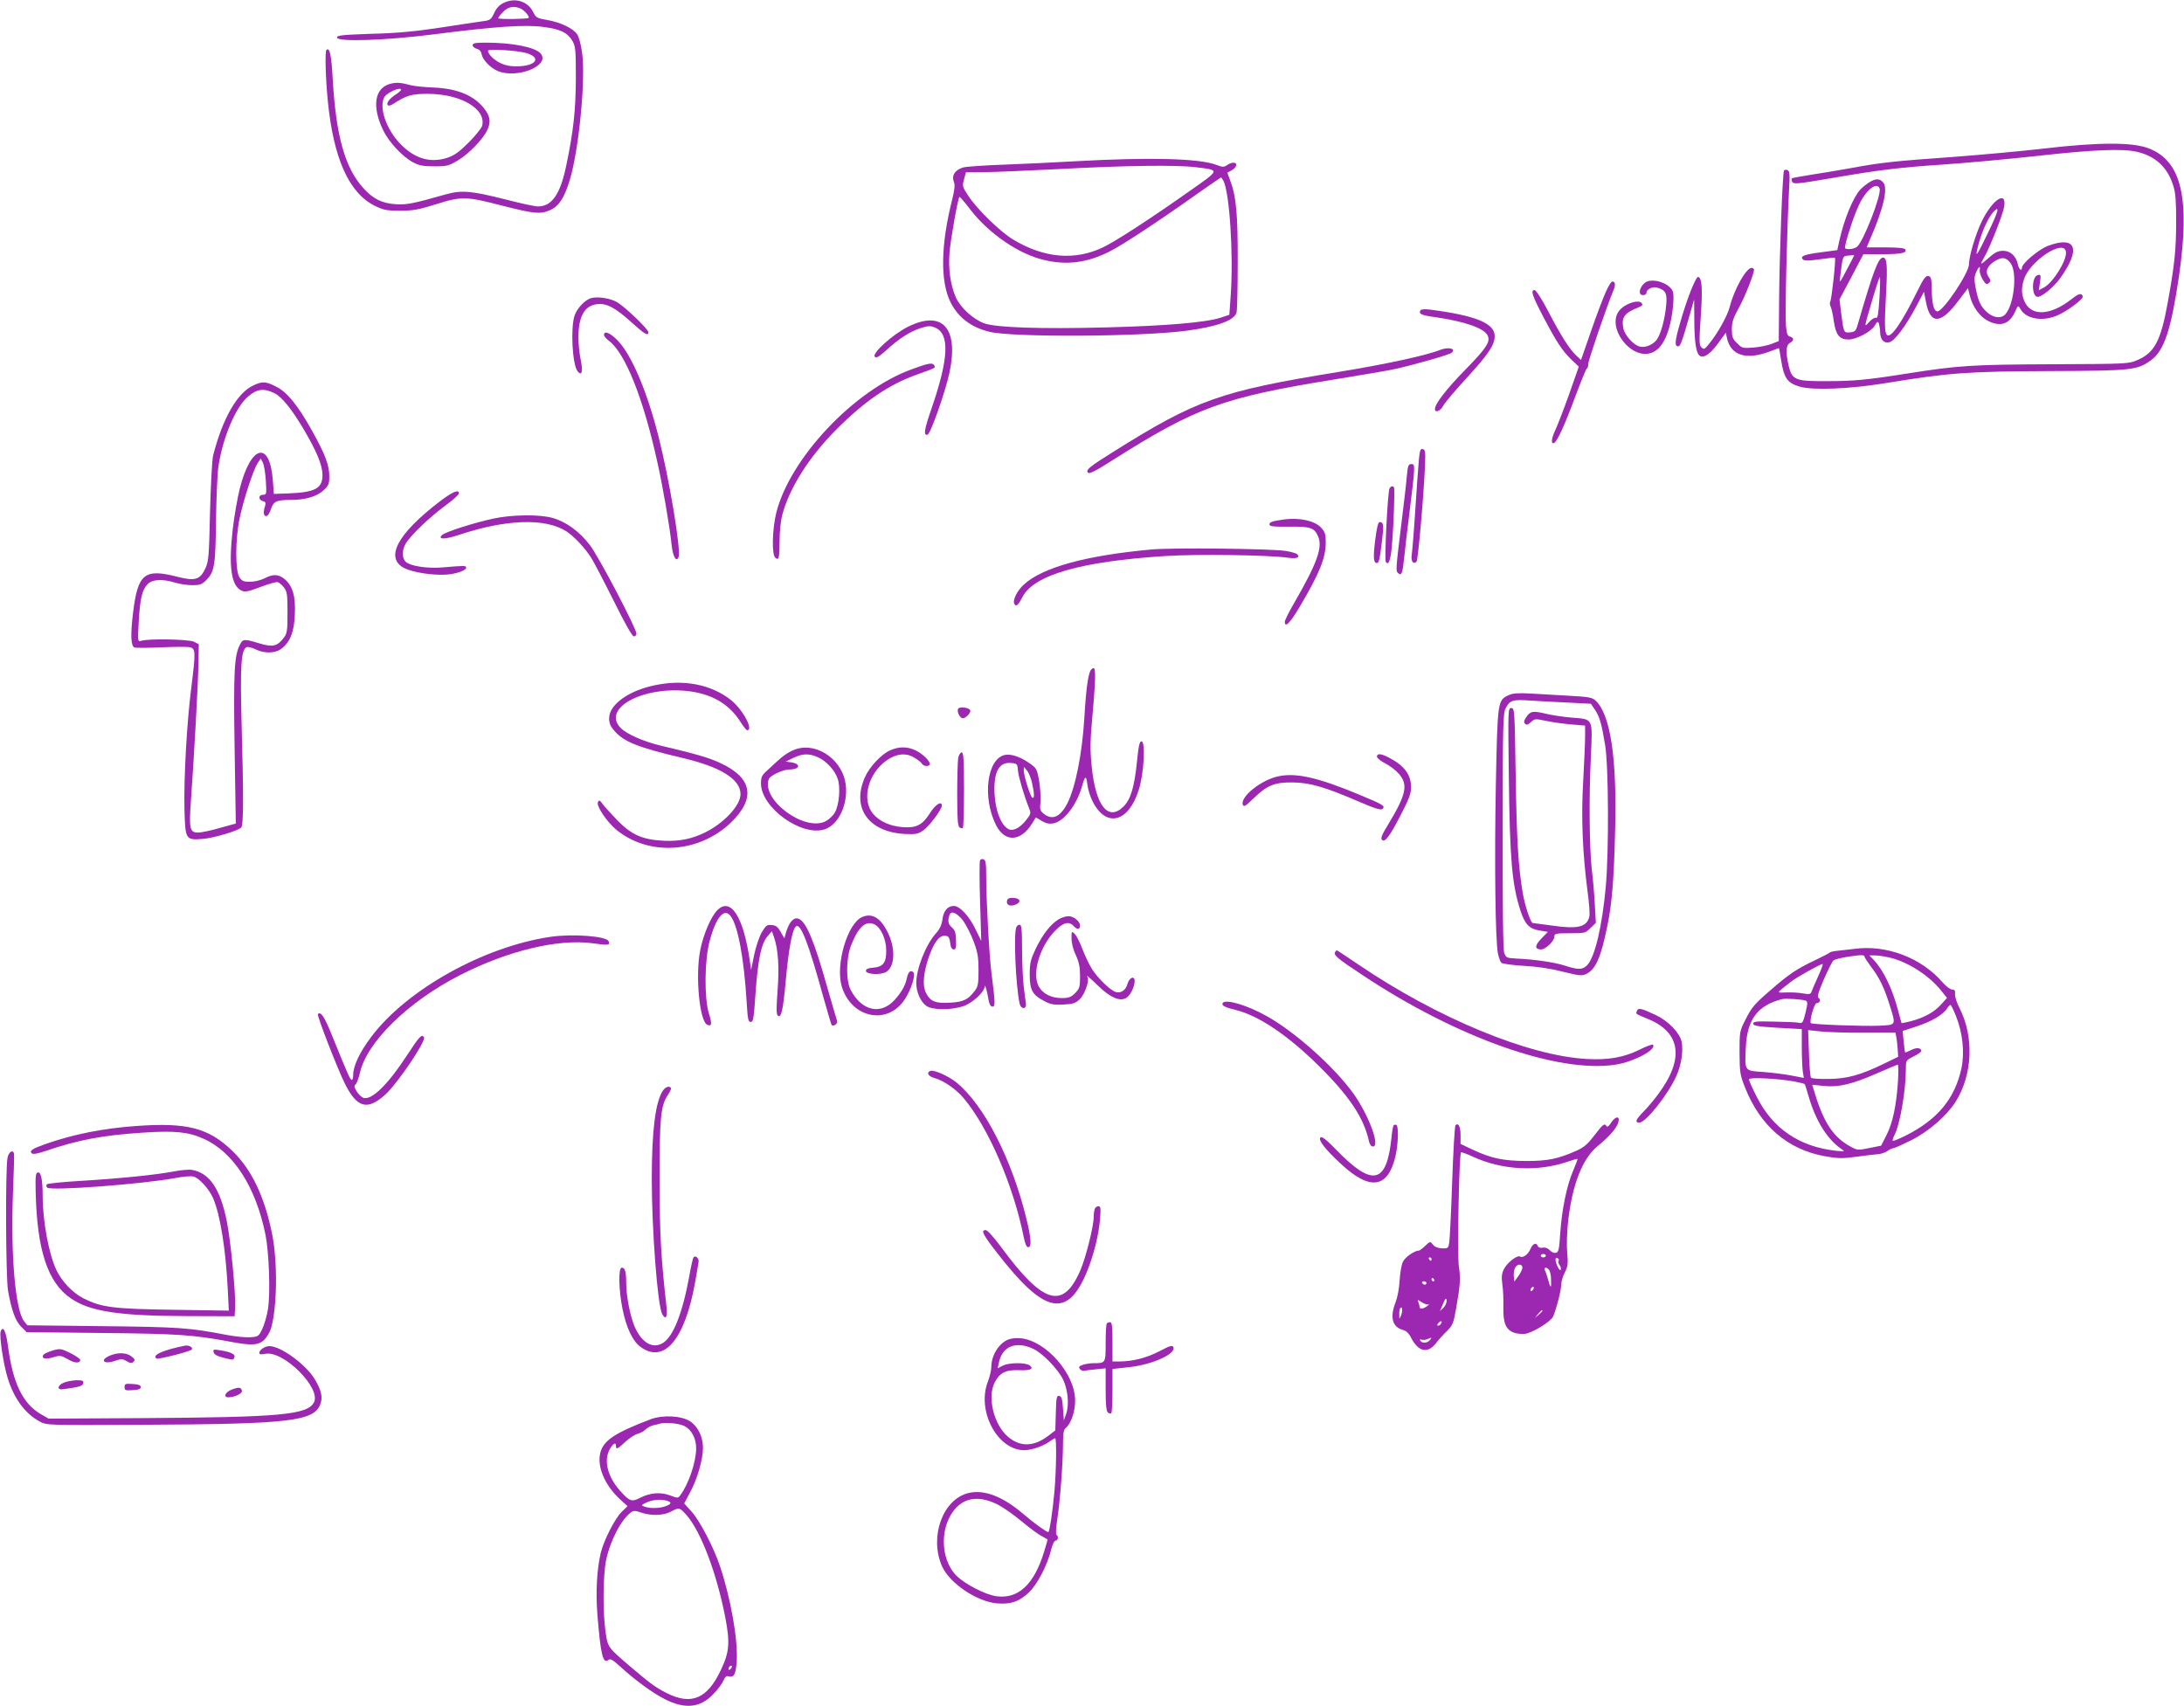 <?xml version="1.0" standalone="no"?>
<!DOCTYPE svg PUBLIC "-//W3C//DTD SVG 20010904//EN"
 "http://www.w3.org/TR/2001/REC-SVG-20010904/DTD/svg10.dtd">
<svg version="1.0" xmlns="http://www.w3.org/2000/svg"
 width="1280pt" height="1000pt" viewBox="0 0 1280 1000"
 preserveAspectRatio="xMidYMid meet">
<g transform="translate(0,1000) scale(0.1,-0.1)"
fill="#9c27b0" stroke="none">
<path d="M2950 9982 c-23 -11 -42 -31 -54 -59 -19 -39 -23 -42 -70 -48 -28 -4
-139 -20 -246 -37 -145 -22 -248 -32 -400 -36 -173 -6 -205 -9 -205 -22 0 -27
288 -17 570 19 351 45 534 58 640 43 100 -13 141 -33 170 -82 18 -32 20 -51
20 -220 -1 -188 -14 -308 -56 -509 -35 -169 -84 -241 -166 -241 -18 0 -102 18
-186 40 -206 52 -262 57 -357 30 -187 -53 -225 -61 -290 -57 -81 5 -134 31
-191 95 -108 119 -160 307 -179 640 -8 142 -18 187 -37 169 -9 -10 -5 -164 8
-296 33 -339 124 -543 277 -618 50 -24 68 -28 147 -28 76 0 109 6 214 39 146
46 174 45 383 -9 188 -48 225 -52 281 -27 53 24 84 71 116 176 53 172 94 589
73 743 -7 53 -19 98 -30 113 -25 35 -99 70 -176 83 -58 10 -65 14 -80 44 -31
66 -108 90 -176 55z m103 -33 c21 -10 53 -47 45 -54 -8 -7 -178 -9 -178 -2 0
5 13 22 29 38 31 31 64 36 104 18z"/>
<path d="M2770 9735 c0 -8 11 -17 24 -21 16 -4 26 -15 29 -33 7 -33 51 -79 94
-97 113 -48 310 32 252 102 -31 37 -165 64 -321 64 -62 0 -78 -3 -78 -15z
m311 -45 c88 -24 69 -71 -31 -78 -42 -3 -74 1 -105 13 -42 16 -85 55 -85 78 0
12 164 2 221 -13z"/>
<path d="M2292 9510 c-97 -22 -115 -133 -45 -276 33 -68 113 -153 173 -185 36
-19 60 -24 125 -24 75 0 85 3 139 35 63 38 146 123 171 176 21 44 19 75 -7
114 -59 86 -160 131 -308 137 -52 2 -111 8 -130 13 -60 16 -84 18 -118 10z
m58 -37 c-1 -5 -15 -17 -32 -28 -36 -23 -56 -51 -45 -62 4 -4 18 -1 30 7 78
51 109 60 203 60 194 0 344 -88 320 -187 -4 -14 -40 -59 -79 -98 -56 -56 -84
-76 -126 -90 -99 -32 -192 -5 -276 83 -81 84 -125 212 -93 272 15 28 99 64 98
43z"/>
<path d="M11985 9130 c-137 -16 -380 -38 -540 -50 -340 -24 -425 -33 -601 -66
-71 -13 -177 -30 -234 -39 -57 -9 -106 -18 -108 -20 -3 -2 -2 -11 1 -19 7 -17
26 -15 232 20 271 47 402 63 645 79 135 9 386 32 559 51 330 37 503 44 586 24
108 -25 178 -90 212 -198 14 -44 17 -91 17 -212 0 -163 -10 -259 -50 -477 -40
-221 -77 -290 -176 -333 -52 -23 -58 -23 -503 -25 -467 -2 -547 -7 -845 -54
-240 -38 -316 -45 -472 -45 -186 -1 -205 6 -225 90 -18 79 -16 122 7 134 25
13 26 30 1 37 -15 4 -20 17 -24 66 -6 61 6 559 18 788 6 100 4 117 -9 122 -8
3 -18 2 -20 -2 -9 -13 -27 -496 -29 -758 l-2 -242 -40 -16 c-22 -9 -70 -19
-107 -22 -64 -5 -68 -4 -97 25 -27 26 -31 38 -31 82 0 41 8 66 40 124 37 66
90 201 90 226 0 5 -7 10 -14 10 -32 0 -102 -125 -128 -227 -12 -51 -73 -161
-122 -219 -26 -32 -30 -34 -44 -20 -14 14 -14 35 -4 183 11 162 7 223 -15 230
-13 5 -67 -131 -104 -262 -33 -113 -36 -145 -14 -145 14 0 23 26 74 205 l20
70 1 -120 c0 -121 10 -189 28 -207 22 -22 63 3 110 68 l47 64 6 -30 c22 -104
113 -133 254 -79 27 10 51 19 51 19 1 0 7 -33 13 -73 17 -104 37 -132 108
-153 79 -23 294 -14 508 21 367 60 475 68 955 70 490 2 515 5 597 64 77 56
117 178 163 488 67 461 16 679 -176 753 -93 37 -291 37 -609 0z"/>
<path d="M6305 9055 c-121 -7 -310 -16 -420 -20 -110 -4 -217 -11 -238 -16
-48 -13 -71 -46 -57 -83 8 -21 5 -46 -9 -104 -68 -268 -71 -481 -10 -604 46
-90 121 -147 229 -173 140 -33 878 -29 1150 6 183 24 285 61 297 107 4 15 7
149 7 297 1 280 -9 385 -44 477 l-17 46 23 12 c13 7 25 19 28 27 9 22 -20 26
-48 8 -23 -16 -29 -16 -68 -1 -102 38 -391 45 -823 21z m703 -35 c144 -18 146
-12 -39 -142 -228 -161 -433 -294 -505 -328 -165 -79 -346 -63 -528 47 -74 45
-210 177 -260 254 -36 54 -37 59 -26 98 l11 41 107 1 c59 0 256 9 437 18 389
21 688 25 803 11z m162 -79 c36 -68 60 -434 43 -671 l-8 -115 -51 -17 c-85
-28 -320 -48 -669 -57 -392 -10 -648 -1 -717 24 -64 23 -140 93 -166 152 -32
74 -45 167 -37 263 6 76 49 317 58 326 2 2 32 -32 66 -77 109 -140 283 -259
431 -293 133 -32 254 -16 385 51 73 36 295 183 519 342 71 50 131 91 132 91 2
0 8 -9 14 -19z"/>
<path d="M10955 8931 c-16 -10 -40 -29 -52 -42 -43 -47 -95 -174 -123 -300
l-12 -55 -97 -13 c-100 -13 -123 -23 -104 -42 8 -8 34 -8 97 1 47 7 88 11 90
9 7 -6 -19 -243 -27 -256 -4 -7 -3 -20 2 -30 5 -10 14 -49 19 -88 12 -79 33
-105 86 -105 45 0 133 46 153 81 15 26 19 27 25 12 3 -10 7 -32 7 -49 1 -45
22 -68 54 -60 31 7 96 94 160 214 l43 82 12 -61 c25 -134 88 -130 192 11 l54
71 11 -45 c16 -64 58 -122 105 -146 74 -38 127 -20 160 53 17 38 18 39 30 18
31 -60 129 -78 217 -40 59 25 155 97 150 112 -7 21 -24 17 -63 -14 -126 -100
-241 -106 -280 -13 -17 41 -18 74 -2 126 32 107 235 241 246 162 7 -48 -75
-181 -129 -209 l-30 -16 7 46 c6 42 5 47 -12 43 -38 -7 -39 -128 -1 -128 24 0
92 56 129 106 126 174 97 255 -69 193 -55 -21 -153 -103 -153 -129 0 -22 -18
-9 -23 18 -10 50 -44 82 -86 82 -30 0 -48 -8 -85 -41 -51 -45 -55 -45 -27 3
32 54 110 252 117 296 16 98 -68 44 -131 -85 -36 -74 -75 -204 -75 -251 0 -52
-151 -277 -185 -277 -22 0 -33 45 -34 146 -1 46 -4 58 -19 61 -15 4 -28 -13
-66 -91 -92 -186 -155 -276 -177 -254 -14 14 -15 65 -5 245 9 164 5 208 -18
208 -28 0 -58 -82 -149 -395 -10 -35 -16 -40 -44 -43 -37 -4 -38 -2 -53 118
l-9 75 70 132 70 133 112 0 c112 0 146 8 133 29 -5 7 -47 11 -117 11 l-109 0
16 38 c84 191 112 313 79 345 -21 22 -43 21 -80 -2z m61 -36 c13 -34 -96 -314
-133 -342 -9 -7 -30 -13 -45 -13 -26 0 -28 2 -22 28 17 72 59 193 85 243 40
80 100 124 115 84z m635 -260 c-59 -123 -74 -147 -64 -102 20 91 61 187 96
225 40 43 29 2 -32 -123z m-827 -215 c-43 -82 -45 -83 -39 -42 15 124 14 121
48 124 18 2 33 3 34 3 1 -1 -18 -39 -43 -85z m960 37 c40 -54 20 -243 -31
-299 -23 -26 -66 -22 -103 8 -40 34 -55 65 -70 141 -10 50 -10 69 0 93 16 38
28 47 23 17 -2 -12 6 -37 17 -55 17 -28 23 -32 36 -21 13 10 13 15 -2 37 -21
32 -7 64 38 92 42 26 66 22 92 -13z m-769 -205 c-6 -95 -10 -119 -21 -115 -7
3 -25 -8 -39 -24 -31 -33 -32 -42 21 139 21 71 39 126 42 124 2 -3 1 -58 -3
-124z"/>
<path d="M9663 8353 c-44 -9 -74 -83 -33 -83 11 0 20 7 20 15 0 20 36 37 63
29 50 -15 59 -34 52 -104 -7 -78 -30 -164 -53 -198 -20 -30 -65 -51 -99 -44
-37 7 -91 66 -99 108 -12 65 6 90 90 123 22 9 26 14 17 25 -17 20 -84 1 -121
-34 -99 -93 57 -309 184 -256 63 26 105 119 121 268 4 36 4 75 0 87 -13 41
-87 75 -142 64z"/>
<path d="M9411 8288 c-16 -35 -55 -138 -87 -231 l-58 -167 -29 27 c-41 40 -89
116 -163 258 -37 71 -72 125 -80 125 -25 0 -15 -31 52 -159 79 -150 111 -198
166 -251 l41 -39 -57 -163 c-32 -89 -69 -185 -82 -212 -23 -49 -25 -84 -4 -71
19 12 66 117 124 275 32 85 61 157 66 160 5 3 9 14 8 25 -1 19 111 345 146
428 16 37 14 57 -5 57 -6 0 -23 -28 -38 -62z"/>
<path d="M3462 8252 c-34 -11 -79 -58 -94 -100 -25 -72 -14 -288 17 -328 25
-32 33 0 18 69 -7 34 -13 91 -13 127 0 124 34 187 107 197 57 8 109 -20 205
-107 76 -69 98 -82 98 -57 0 17 -134 146 -182 175 -39 24 -118 36 -156 24z"/>
<path d="M8325 8181 c-12 -21 5 -29 87 -40 174 -25 287 -65 307 -108 17 -37
-7 -73 -134 -203 -106 -108 -175 -197 -175 -227 0 -25 31 -13 48 18 9 18 72
92 140 166 128 140 162 192 162 243 0 75 -109 120 -376 155 -33 4 -54 3 -59
-4z"/>
<path d="M5320 8084 c-89 -45 -212 -156 -193 -175 9 -9 24 -1 67 38 74 68 139
110 202 130 44 14 57 14 84 3 87 -36 81 -180 -20 -473 -44 -128 -49 -160 -24
-155 17 3 104 249 129 365 55 262 -43 368 -245 267z"/>
<path d="M3540 8037 c0 -7 13 -23 28 -34 95 -70 200 -331 282 -700 34 -149 76
-395 86 -495 7 -70 28 -107 41 -73 15 41 -53 450 -117 704 -66 262 -156 476
-237 562 -44 47 -83 64 -83 36z"/>
<path d="M8440 7949 c-79 -32 -324 -85 -595 -129 -695 -113 -832 -162 -1320
-468 -142 -89 -164 -107 -148 -123 8 -8 47 12 144 74 490 310 646 367 1294
472 154 25 314 52 355 61 105 22 322 84 337 96 31 25 -18 36 -67 17z"/>
<path d="M5342 7835 c-335 -121 -711 -519 -792 -839 -24 -96 -28 -247 -6 -265
21 -17 24 -6 25 99 0 52 7 121 16 153 41 156 157 339 315 498 169 169 307 264
475 324 109 39 110 39 100 54 -10 17 -33 13 -133 -24z"/>
<path d="M1485 7741 c-94 -43 -180 -192 -236 -411 -6 -25 -14 -172 -18 -330
-6 -261 -8 -289 -27 -331 -31 -67 -61 -76 -163 -50 -194 50 -233 20 -261 -209
-16 -132 -13 -197 8 -205 9 -3 81 -3 159 1 78 3 153 4 167 0 33 -8 33 -28 7
-238 -26 -202 -44 -527 -40 -711 5 -179 6 -182 109 -174 66 6 204 47 224 67
13 13 14 177 2 610 -9 337 -3 434 30 447 8 3 31 -3 52 -13 51 -25 113 -24 149
2 53 39 77 99 81 202 5 108 -12 166 -59 207 -37 30 -67 32 -119 5 -22 -11 -59
-20 -84 -20 -38 0 -48 4 -63 27 -25 38 -24 225 1 343 23 111 81 287 105 324
l19 28 12 -22 c7 -13 15 -61 18 -107 5 -80 4 -83 -17 -83 -27 0 -28 -30 -1
-37 16 -4 19 -10 14 -27 -12 -36 -10 -61 6 -61 9 0 20 17 28 41 15 46 32 54
122 54 80 0 149 21 186 56 30 28 34 37 34 82 0 65 -24 129 -101 267 -83 149
-146 227 -211 259 -61 31 -80 32 -133 7z m126 -47 c41 -21 98 -91 167 -207 78
-132 112 -213 112 -272 0 -78 -44 -101 -200 -107 l-85 -3 -6 80 c-18 236 -129
208 -194 -50 -13 -52 -32 -159 -41 -237 -25 -221 -9 -332 52 -360 20 -9 38 -6
109 21 47 18 93 31 102 29 9 -2 25 -16 37 -31 19 -25 21 -42 21 -147 0 -105
-2 -122 -21 -147 -38 -51 -65 -58 -144 -34 -88 27 -97 27 -114 -8 -33 -64 -38
-155 -31 -607 l7 -441 -94 -26 c-51 -15 -108 -27 -126 -27 -50 0 -55 20 -43
188 18 247 42 681 44 802 l2 114 -29 15 c-31 14 -266 19 -309 5 -20 -6 -20 -4
-14 112 8 138 20 187 52 220 29 29 86 32 161 9 27 -8 72 -15 101 -15 44 0 56
4 82 30 48 49 54 83 57 350 2 135 8 277 14 315 25 169 101 349 173 410 54 47
94 51 158 19z"/>
<path d="M8316 7308 c-3 -35 -13 -166 -21 -293 -8 -126 -18 -246 -21 -266 -6
-38 9 -60 28 -41 9 9 43 393 50 572 3 72 1 85 -14 88 -13 3 -17 -8 -22 -60z"/>
<path d="M8245 7208 c-3 -40 -17 -158 -30 -263 -35 -286 -36 -292 -20 -305 20
-16 25 -2 36 103 5 50 18 162 29 247 35 285 35 290 12 290 -18 0 -21 -9 -27
-72z"/>
<path d="M8144 7138 c-11 -17 -31 -417 -22 -431 17 -28 31 17 38 125 8 100 14
271 11 306 -1 15 -18 16 -27 0z"/>
<path d="M2575 7059 c-247 -189 -321 -330 -205 -389 49 -25 166 -43 244 -38
63 4 122 26 118 43 -3 10 -11 10 -142 -1 -86 -7 -185 8 -212 33 -23 21 -23 70
1 109 29 47 139 153 229 219 45 33 82 66 82 73 0 26 -38 10 -115 -49z"/>
<path d="M2890 6960 c-112 -24 -281 -78 -299 -96 -28 -26 16 -27 96 0 279 93
507 101 632 22 44 -28 110 -98 147 -157 15 -24 74 -137 131 -251 66 -133 108
-208 118 -208 8 0 15 7 15 16 0 30 -220 450 -272 518 -62 81 -140 138 -219
160 -75 22 -241 20 -349 -4z"/>
<path d="M7510 6953 c-56 -8 -70 -14 -70 -27 0 -11 22 -14 113 -13 128 2 151
-6 173 -59 26 -63 -7 -155 -137 -381 -33 -56 -59 -109 -59 -117 0 -39 31 -8
87 87 116 196 153 286 153 378 0 48 -4 61 -28 87 -39 42 -135 61 -232 45z"/>
<path d="M8060 6836 c-13 -103 -10 -136 9 -136 13 0 17 18 31 133 11 89 9 107
-14 107 -9 0 -17 -32 -26 -104z"/>
<path d="M6745 6779 c-380 -35 -633 -104 -743 -204 -41 -36 -69 -95 -57 -115
11 -18 23 -7 47 40 66 130 341 209 838 241 187 12 610 6 718 -10 52 -7 74 1
54 21 -5 5 -36 14 -68 19 -82 13 -667 20 -789 8z"/>
<path d="M6398 6078 c-19 -14 -32 -102 -43 -288 -13 -211 -52 -404 -99 -498
-41 -80 -88 -102 -138 -62 -22 17 -25 25 -20 70 2 28 -1 83 -8 124 -13 71 -15
74 -60 105 -54 37 -105 53 -141 46 -105 -23 -133 -250 -51 -412 52 -102 145
-97 212 12 l21 34 35 -21 c25 -15 43 -18 68 -14 62 12 136 107 167 216 18 65
25 68 32 11 3 -27 17 -72 31 -99 79 -156 210 -123 270 68 30 94 41 285 16 285
-11 0 -17 -25 -26 -115 -15 -152 -37 -225 -79 -267 -90 -90 -164 3 -187 237
-10 101 -9 147 6 312 10 106 16 210 14 231 -3 34 -5 37 -20 25z m-432 -595 c4
-39 36 -147 65 -220 12 -29 11 -34 -15 -67 -35 -47 -79 -70 -105 -56 -48 25
-82 122 -83 235 0 108 31 158 95 153 38 -3 40 -4 43 -45z m83 -74 c14 -62 14
-92 1 -84 -12 7 -50 129 -50 159 l1 21 19 -23 c10 -12 23 -45 29 -73z"/>
<path d="M3835 5983 c-153 -32 -265 -114 -265 -193 0 -30 8 -48 32 -75 55 -63
138 -96 391 -156 230 -53 347 -126 347 -214 0 -65 -94 -167 -205 -223 -79 -39
-151 -54 -243 -50 -126 6 -189 34 -272 118 -36 37 -75 80 -87 96 -19 26 -22
27 -29 11 -9 -23 54 -116 110 -162 191 -154 480 -136 668 42 148 142 129 262
-57 349 -66 32 -147 55 -350 103 -105 25 -205 69 -240 107 -105 113 130 241
391 214 141 -15 244 -73 311 -177 18 -29 37 -53 42 -53 40 0 -26 122 -95 177
-117 92 -278 123 -449 86z"/>
<path d="M8843 5926 c-66 -30 -66 -33 -76 -521 -9 -459 -3 -919 12 -993 5 -24
14 -49 20 -55 6 -6 65 -14 131 -18 77 -4 158 -16 228 -34 97 -24 112 -26 138
-14 56 27 86 95 124 280 28 135 39 276 46 564 11 426 -28 680 -116 760 -19 17
-42 21 -154 27 -72 4 -174 10 -226 13 -71 4 -103 2 -127 -9z m347 -44 l134 -7
23 -34 c28 -42 39 -79 60 -206 21 -123 23 -627 4 -834 -21 -229 -63 -409 -108
-457 -27 -29 -52 -30 -134 -3 -62 19 -174 36 -288 41 -51 3 -55 5 -65 33 -7
20 -10 265 -9 716 0 611 2 689 17 717 25 48 41 53 141 46 50 -3 151 -9 225
-12z"/>
<path d="M8843 5443 c6 -481 18 -625 68 -780 26 -81 53 -108 113 -117 l48 -8
-37 -38 c-40 -41 -42 -62 -6 -65 27 -2 81 48 81 76 0 17 8 19 91 19 88 0 91 1
121 31 l31 30 -6 107 c-3 59 -11 152 -18 207 -14 127 -17 425 -5 665 10 223
15 214 -114 224 -47 4 -115 14 -152 23 -75 18 -90 15 -114 -22 -13 -19 -14
-29 -6 -37 9 -9 17 -6 34 9 22 21 26 21 88 8 36 -8 102 -17 148 -21 l82 -7 0
-61 c0 -34 -5 -151 -11 -262 -13 -214 -4 -426 26 -654 9 -63 13 -127 10 -141
-14 -63 -67 -76 -219 -54 -60 8 -111 15 -113 15 -12 0 -46 102 -58 173 -27
157 -36 314 -42 700 -6 376 -6 387 -26 387 -19 0 -19 -7 -14 -407z"/>
<path d="M5619 5849 c-16 -10 4 -59 24 -59 18 0 51 36 43 48 -8 13 -52 21 -67
11z"/>
<path d="M4659 5607 c-36 -14 -71 -37 -113 -77 -12 -11 -36 -33 -53 -49 -28
-25 -33 -37 -33 -73 0 -142 238 -313 373 -269 97 32 154 191 112 312 -44 123
-178 196 -286 156z m136 -46 c49 -22 99 -77 115 -127 17 -49 8 -154 -17 -196
-10 -18 -34 -41 -53 -51 -124 -65 -381 126 -334 247 8 21 84 56 121 56 63 0
69 34 8 42 l-30 4 45 22 c55 26 92 27 145 3z"/>
<path d="M5215 5601 c-50 -22 -121 -98 -146 -157 -79 -178 19 -319 231 -332
67 -3 79 -1 110 20 35 24 109 122 110 146 0 30 -38 7 -69 -43 -46 -72 -80 -89
-162 -83 -74 6 -135 34 -172 78 -69 82 -30 236 79 313 57 40 113 46 161 17 21
-12 42 -28 46 -36 10 -18 47 -18 47 -1 0 7 -12 25 -27 39 -64 59 -135 73 -208
39z"/>
<path d="M5616 5559 c-3 -17 -6 -114 -6 -214 0 -141 3 -185 13 -194 8 -6 17
-8 20 -4 4 3 7 105 7 225 0 178 -3 218 -14 218 -7 0 -16 -14 -20 -31z"/>
<path d="M8070 5565 c0 -8 22 -26 48 -39 27 -14 63 -41 80 -61 56 -63 44 -121
-59 -292 -40 -65 -49 -87 -39 -96 17 -17 47 24 114 155 44 85 56 118 56 154 0
74 -41 128 -131 174 -46 24 -69 25 -69 5z"/>
<path d="M7493 5450 c-102 -21 -226 -121 -209 -167 6 -14 16 -8 59 34 82 80
125 98 232 97 102 -1 189 -26 397 -116 89 -38 122 -48 131 -39 17 17 4 25
-141 85 -238 99 -366 128 -469 106z"/>
<path d="M5744 4958 c-4 -6 -4 -114 0 -242 l7 -231 -30 61 c-39 83 -95 144
-131 144 -36 0 -61 -29 -67 -82 -4 -29 -16 -55 -38 -79 -59 -66 -115 -207
-115 -291 0 -51 25 -109 58 -133 35 -26 145 -27 219 -2 54 19 122 82 124 115
1 19 14 -25 23 -80 5 -25 12 -38 23 -38 17 0 16 21 -6 195 -13 95 -31 430 -31
566 0 76 -3 98 -15 102 -8 4 -17 1 -21 -5z m-99 -355 c19 -27 47 -82 62 -123
23 -62 28 -91 28 -167 0 -77 -3 -96 -21 -119 -39 -53 -68 -67 -146 -71 -86 -5
-115 7 -141 57 -21 42 -16 112 14 203 30 88 61 132 93 132 27 0 30 -5 38 -60
2 -11 10 -20 18 -20 12 0 15 12 13 55 -1 44 -6 58 -25 75 -21 18 -25 36 -13
73 9 27 45 11 80 -35z"/>
<path d="M5903 4724 c-9 -25 13 -39 44 -28 39 13 36 38 -5 41 -22 2 -35 -2
-39 -13z"/>
<path d="M4204 4665 c-37 -38 -81 -139 -100 -234 -30 -151 -4 -420 42 -438 26
-10 28 5 8 69 -27 91 -25 311 5 422 38 143 87 199 125 144 42 -58 77 -252 92
-500 6 -102 9 -118 24 -118 15 0 18 21 28 168 14 197 33 290 70 334 l26 30 13
-37 c24 -70 31 -175 20 -313 -7 -95 -7 -136 0 -143 21 -21 32 25 48 201 17
188 38 302 60 320 27 22 74 -100 159 -409 25 -90 48 -166 50 -169 11 -11 38 9
32 24 -3 9 -29 97 -57 195 -78 278 -125 390 -171 405 -27 8 -52 -20 -70 -77
l-11 -39 -21 37 c-17 30 -28 39 -53 41 -28 3 -34 -2 -58 -42 -15 -25 -35 -85
-45 -133 l-18 -88 -7 50 c-37 261 -112 379 -191 300z"/>
<path d="M5053 4625 c-86 -37 -157 -277 -120 -406 55 -185 266 -231 368 -79
38 56 67 146 52 161 -16 16 -30 3 -38 -34 -10 -46 -31 -82 -72 -128 -81 -89
-191 -65 -256 56 -30 55 -29 186 1 264 43 109 85 147 137 123 37 -17 69 -87
69 -153 1 -71 -18 -97 -78 -101 -28 -2 -41 -8 -41 -18 0 -22 89 -26 120 -6 52
34 54 142 5 237 -41 80 -90 109 -147 84z"/>
<path d="M6205 4612 c-48 -29 -95 -90 -134 -171 -31 -66 -36 -85 -36 -153 0
-91 16 -120 86 -156 36 -19 56 -23 111 -20 58 3 72 8 97 32 28 27 57 109 45
128 -12 18 5 5 63 -51 69 -67 125 -92 162 -71 24 12 51 66 51 100 0 34 -32 20
-42 -17 -10 -37 -39 -57 -70 -47 -31 10 -103 79 -138 134 -17 27 -42 80 -56
117 -14 37 -34 77 -44 88 -20 19 -20 19 -20 -25 0 -27 10 -67 25 -98 19 -41
25 -70 25 -124 0 -64 -3 -72 -29 -99 -24 -24 -38 -29 -78 -29 -63 0 -113 26
-136 70 -40 78 8 235 99 327 48 48 80 55 109 23 19 -21 35 -18 35 6 0 23 -38
54 -67 54 -16 0 -42 -8 -58 -18z"/>
<path d="M5956 4564 c-16 -41 -3 -343 20 -447 7 -33 40 -34 37 -2 -1 11 -7 56
-13 100 -5 44 -10 144 -10 222 0 116 -3 143 -14 143 -8 0 -17 -7 -20 -16z"/>
<path d="M3227 4509 c-391 -57 -843 -309 -1051 -586 -68 -90 -106 -171 -106
-223 0 -17 -4 -30 -8 -30 -9 0 -20 24 -113 253 -47 118 -69 151 -86 133 -7 -7
114 -318 158 -407 71 -143 132 -160 238 -64 71 65 239 313 226 335 -13 21 -26
7 -100 -106 -112 -172 -207 -264 -255 -249 -10 3 -28 20 -39 37 -15 25 -17 34
-7 42 7 6 18 36 25 66 39 180 282 419 586 574 281 144 578 215 781 187 90 -13
100 -11 91 12 -11 30 -212 45 -340 26z"/>
<path d="M10865 4438 c-33 -4 -77 -9 -97 -11 -21 -2 -41 -6 -45 -11 -4 -4 -44
-24 -89 -46 -99 -46 -151 -81 -252 -169 -102 -88 -116 -105 -154 -181 -32 -63
-33 -68 -33 -190 1 -117 3 -130 33 -206 89 -224 250 -362 467 -401 78 -14 103
-14 185 -3 52 7 109 14 126 15 17 1 42 9 55 18 13 10 29 17 35 17 7 0 53 21
104 46 102 51 207 142 260 224 101 158 111 382 24 552 -15 29 -27 65 -26 81 2
21 -2 27 -17 27 -11 0 -35 19 -55 41 -124 145 -331 224 -521 197z m102 -106
c47 -61 76 -121 107 -220 39 -124 41 -119 -61 -124 -96 -4 -391 7 -400 15 -10
10 20 117 33 117 19 0 28 21 13 30 -10 7 -4 30 30 109 24 55 49 105 57 112 8
6 51 17 96 23 71 10 84 10 86 -2 2 -8 20 -35 39 -60z m118 53 c109 -29 230
-110 298 -199 l28 -35 -36 -40 c-40 -44 -98 -76 -177 -97 -29 -7 -53 -12 -53
-11 -1 1 -10 34 -20 72 -34 129 -85 236 -143 298 l-26 27 35 0 c19 0 61 -7 94
-15z m-429 -107 c-18 -40 -36 -81 -39 -91 -6 -15 -13 -16 -49 -10 -24 5 -68 7
-98 6 -61 -2 -63 -8 24 61 34 27 173 105 188 106 4 0 -8 -33 -26 -72z m-73
-143 c12 -5 12 -15 -1 -70 -14 -57 -18 -64 -36 -60 -12 3 -77 6 -146 7 -106 3
-125 1 -125 -12 0 -12 26 -17 143 -24 l142 -8 0 -107 c0 -58 3 -122 6 -143 l6
-36 -73 14 c-41 8 -116 17 -167 21 -109 7 -107 3 -100 146 8 163 70 245 213
281 22 5 115 -1 138 -9z m880 -89 c40 -99 52 -214 33 -306 -38 -178 -139 -301
-325 -395 -40 -20 -75 -34 -78 -32 -2 3 2 18 10 34 33 63 67 262 67 391 0 47
1 48 45 70 25 12 45 26 45 32 0 19 -28 22 -60 5 -18 -9 -33 -15 -35 -13 -1 2
-5 31 -8 64 l-6 61 85 28 c85 28 153 68 176 105 7 11 16 20 19 20 4 0 18 -29
32 -64z m-531 -99 l177 0 5 -26 c3 -14 6 -46 8 -71 l3 -44 -80 -39 c-140 -68
-218 -90 -327 -91 -53 -1 -100 2 -104 7 -4 4 -10 68 -12 143 l-5 136 79 -8
c44 -4 159 -8 256 -7z m192 -279 c-9 -143 -30 -246 -66 -318 l-33 -65 -69 -14
c-64 -13 -70 -13 -104 5 -103 54 -160 137 -213 307 l-18 59 67 -7 c88 -9 167
10 313 74 63 28 117 50 121 51 4 0 5 -42 2 -92z m-607 -7 c31 -6 58 -13 60
-15 2 -2 12 -34 23 -72 41 -142 108 -250 190 -307 25 -17 24 -17 -30 -12 -215
24 -371 130 -465 318 -25 49 -45 94 -45 101 0 13 168 5 267 -13z"/>
<path d="M7825 4420 c-11 -18 13 -38 160 -135 553 -368 1148 -578 1485 -525
107 17 243 90 217 117 -4 3 -39 -10 -79 -30 -91 -45 -183 -61 -307 -54 -342
18 -876 239 -1339 553 -68 46 -125 84 -127 84 -2 0 -7 -5 -10 -10z"/>
<path d="M7166 4121 c-9 -14 14 -26 74 -40 136 -33 307 -148 492 -331 178
-177 262 -303 292 -442 4 -17 13 -28 23 -28 43 0 -24 182 -114 309 -112 157
-346 366 -514 458 -113 63 -238 99 -253 74z"/>
<path d="M9594 4075 c-8 -19 -13 -15 68 -49 190 -79 210 -235 55 -441 -24 -33
-63 -79 -86 -102 -45 -46 -51 -63 -23 -63 38 0 170 167 218 276 28 64 40 142
30 197 -10 51 -76 121 -149 156 -86 41 -106 46 -113 26z"/>
<path d="M5453 3723 c-26 -9 -12 -33 25 -42 53 -15 126 -65 170 -118 145 -172
292 -513 352 -815 8 -38 16 -58 26 -58 21 0 18 50 -10 165 -86 352 -247 666
-410 800 -47 38 -132 76 -153 68z"/>
<path d="M3884 3606 c-43 -67 -64 -235 -64 -516 0 -302 34 -742 61 -792 19
-36 32 -19 26 35 -33 296 -41 425 -41 747 -1 371 6 440 50 505 12 18 20 36 16
39 -12 13 -32 5 -48 -18z"/>
<path d="M9442 3419 c-12 -19 -22 -27 -26 -20 -12 19 -21 13 -71 -53 -39 -51
-60 -70 -104 -90 -111 -49 -169 -61 -296 -61 -135 1 -204 15 -315 67 l-70 33
0 52 c0 50 -13 75 -30 57 -4 -5 -13 -153 -19 -329 -6 -176 -14 -336 -17 -356
-5 -35 -7 -37 -42 -36 -24 1 -43 8 -54 22 -16 20 -16 20 -45 -7 -16 -16 -33
-28 -37 -28 -25 0 -79 -37 -93 -64 -9 -17 -17 -64 -20 -109 -2 -45 -12 -99
-23 -128 -36 -90 -20 -149 45 -165 16 -4 33 -20 44 -43 43 -84 97 -97 146 -35
16 21 46 54 66 73 32 32 38 46 52 126 25 140 28 182 17 253 -10 64 1 657 13
668 2 2 33 -9 68 -25 169 -79 380 -91 556 -30 31 10 57 18 59 16 1 -1 -11 -33
-27 -71 -37 -86 -66 -230 -75 -368 -6 -91 -9 -107 -25 -111 -10 -3 -26 4 -36
15 -11 12 -26 18 -41 15 -14 -3 -26 1 -29 9 -9 24 -30 15 -43 -16 -14 -33 -44
-55 -61 -45 -16 11 -77 -37 -95 -74 -13 -27 -15 -47 -9 -90 5 -31 7 -91 6
-133 -2 -90 13 -129 59 -148 17 -7 47 -10 68 -8 44 6 146 69 163 99 17 33 49
155 49 189 0 17 9 49 21 72 18 35 20 51 14 117 -4 42 -1 122 5 179 24 217 84
371 173 444 70 57 114 108 122 141 10 38 -17 36 -43 -4z m-382 -779 c0 -5 -7
-10 -15 -10 -8 0 -15 5 -15 10 0 6 7 10 15 10 8 0 15 -4 15 -10z m-670 -20 c0
-5 -2 -10 -4 -10 -3 0 -8 5 -11 10 -3 6 -1 10 4 10 6 0 11 -4 11 -10z m744
-11 c-3 -5 0 -16 6 -24 7 -8 10 -20 7 -27 -3 -7 -11 2 -20 22 -15 35 -14 55 4
44 5 -3 7 -10 3 -15z m-212 -43 c-2 -11 -13 -32 -25 -48 l-22 -30 -3 31 c-2
16 2 40 8 51 14 26 46 22 42 -4z m156 -8 c6 -7 11 -29 12 -48 3 -60 -1 -67
-14 -20 -7 25 -16 53 -21 63 -8 20 7 23 23 5z m-673 -58 c3 -5 1 -10 -4 -10
-6 0 -11 5 -11 10 0 6 2 10 4 10 3 0 8 -4 11 -10z m-45 -20 c0 -5 -4 -10 -9
-10 -6 0 -13 5 -16 10 -3 6 1 10 9 10 9 0 16 -4 16 -10z m622 -42 c-7 -7 -12
-8 -12 -2 0 14 12 26 19 19 2 -3 -1 -11 -7 -17z m-521 -102 l-22 -21 18 42
c14 34 19 38 21 21 2 -11 -6 -30 -17 -42z m-88 19 c7 4 3 -1 -7 -9 -22 -18
-46 -21 -46 -7 0 5 -3 18 -7 28 -7 17 -6 17 20 0 15 -10 33 -15 40 -12z m-162
-66 c-10 -23 -10 -23 -10 7 -1 17 2 34 7 38 11 12 14 -18 3 -45z m829 28 c0
-2 -10 -12 -22 -23 l-23 -19 19 23 c18 21 26 27 26 19z m-595 -76 c-3 -6 -11
-11 -17 -11 -6 0 -6 6 2 15 14 17 26 13 15 -4z m-65 -96 c-15 -18 -46 -20 -56
-3 -5 7 -2 9 7 6 8 -3 23 -2 34 3 28 11 29 11 15 -6z"/>
<path d="M795 3400 c-193 -14 -364 -48 -527 -105 -80 -28 -97 -40 -82 -55 7
-7 35 -2 85 15 183 63 332 91 562 106 190 13 270 5 359 -35 175 -77 307 -282
364 -563 21 -106 29 -339 15 -433 -6 -41 -22 -95 -34 -120 -21 -43 -24 -45
-70 -48 -26 -2 -87 4 -135 13 -223 43 -281 47 -730 52 l-442 5 -19 24 c-51 65
-79 386 -65 752 5 122 8 227 6 232 -8 24 -32 7 -38 -27 -13 -67 -10 -701 3
-778 21 -116 43 -177 77 -211 l32 -32 445 -5 c450 -5 526 -10 753 -52 122 -23
162 -20 196 13 15 16 33 46 39 68 36 127 38 389 6 550 -44 219 -120 379 -232
487 -141 137 -268 169 -568 147z"/>
<path d="M8167 3403 c-3 -5 -9 -38 -12 -73 -28 -269 -110 -288 -319 -74 -64
66 -89 85 -97 77 -15 -15 27 -69 122 -157 170 -157 274 -141 318 49 16 71 19
177 4 182 -6 2 -13 0 -16 -4z"/>
<path d="M1020 3134 c-105 -20 -311 -41 -540 -55 -107 -6 -199 -16 -205 -20
-5 -6 -5 -13 2 -20 20 -20 553 20 750 56 45 9 94 13 107 9 33 -8 92 -74 115
-127 42 -98 74 -298 86 -536 l6 -123 -323 5 c-355 5 -423 14 -529 67 -64 33
-127 99 -159 167 -44 93 -80 288 -80 433 0 96 -10 142 -28 138 -13 -3 -15 -20
-13 -113 8 -342 70 -532 206 -625 112 -77 282 -103 680 -104 l280 -1 3 50 c5
75 -26 396 -49 508 -38 189 -101 282 -204 300 -16 3 -64 -1 -105 -9z"/>
<path d="M6416 2914 c-3 -9 -6 -30 -6 -47 0 -54 -46 -238 -78 -312 -101 -234
-217 -200 -462 132 -45 61 -82 102 -92 103 -31 0 -20 -23 67 -135 276 -357
410 -385 524 -112 41 99 70 217 78 310 5 65 4 77 -9 77 -9 0 -19 -7 -22 -16z"/>
<path d="M4064 2629 c-4 -7 -15 -55 -24 -108 -40 -219 -95 -358 -157 -394 -59
-34 -122 3 -163 96 -26 59 -50 181 -50 257 0 67 -7 90 -26 90 -21 0 -18 -134
5 -245 22 -108 59 -185 103 -218 140 -105 263 42 323 383 9 52 18 103 19 112
5 22 -19 44 -30 27z"/>
<path d="M6487 2243 c-4 -3 -7 -55 -7 -114 0 -119 0 -119 -70 -119 -21 0 -51
-5 -65 -10 -22 -8 -25 -13 -15 -25 6 -7 17 -12 23 -10 7 2 38 6 70 9 l57 6 0
-124 c0 -91 4 -126 13 -135 8 -6 17 -8 20 -4 4 3 7 63 7 133 l0 126 100 11
c134 15 272 77 257 116 -5 14 -17 11 -84 -24 -76 -39 -156 -59 -235 -59 l-38
0 0 115 c0 89 -3 115 -13 115 -8 0 -17 -3 -20 -7z"/>
<path d="M4 2196 c-9 -25 16 -195 42 -276 37 -119 103 -208 189 -253 40 -21
46 -21 600 -18 851 4 1001 20 1041 117 17 41 9 82 -30 148 -51 87 -201 197
-268 196 -27 -1 -58 -22 -58 -40 0 -9 10 -10 36 -5 106 20 328 -202 284 -285
-39 -73 -199 -87 -1010 -92 l-545 -3 -47 27 c-105 62 -163 182 -191 397 -12
90 -29 124 -43 87z"/>
<path d="M5905 2147 c-54 -25 -95 -94 -95 -159 0 -18 -9 -58 -21 -88 -65 -171
57 -400 214 -400 42 0 109 23 147 50 15 11 31 20 34 20 9 0 7 -182 -4 -310
-10 -115 -29 -240 -36 -240 -11 0 -86 54 -144 104 -122 105 -232 147 -324 125
-150 -36 -230 -255 -156 -427 44 -101 204 -210 325 -220 80 -6 126 10 183 62
49 45 110 160 133 254 7 29 18 52 26 52 14 0 18 26 5 34 -5 3 -3 42 4 88 16
99 34 331 34 444 0 64 4 85 17 95 30 25 55 97 54 161 0 155 -170 349 -318 364
-29 3 -60 -1 -78 -9z m151 -53 c54 -25 145 -119 174 -179 29 -60 37 -148 19
-201 l-14 -39 -5 70 c-4 56 -8 70 -22 73 -15 3 -18 -9 -20 -99 l-3 -103 -43
-33 c-85 -64 -165 -65 -237 -2 -81 72 -119 228 -76 315 29 57 65 76 140 73 69
-3 93 7 66 28 -25 18 -123 17 -159 -2 l-29 -15 7 32 c19 97 100 130 202 82z
m-206 -914 c31 -16 94 -60 140 -99 47 -39 100 -78 118 -86 17 -9 32 -18 32
-19 0 -2 -10 -35 -21 -72 -59 -192 -151 -277 -279 -260 -63 8 -185 71 -234
120 -100 100 -99 301 1 402 60 60 143 65 243 14z"/>
<path d="M1085 2113 c-130 -26 -199 -57 -167 -76 9 -6 194 41 205 52 12 12
-15 28 -38 24z"/>
<path d="M308 2084 c-26 -8 -50 -19 -54 -25 -13 -22 12 -28 56 -15 42 13 47
12 88 -11 40 -24 72 -25 72 -3 0 5 -26 23 -57 39 -56 27 -60 28 -105 15z"/>
<path d="M1252 2075 c2 -13 19 -23 53 -32 63 -16 62 -16 69 2 6 18 -22 31 -86
41 -35 6 -40 5 -36 -11z"/>
<path d="M643 2054 c-62 -27 -33 -53 32 -30 35 12 43 12 67 -2 22 -13 30 -14
40 -4 11 11 8 17 -12 32 -29 23 -81 24 -127 4z"/>
<path d="M372 1895 c-35 -15 -39 -42 -6 -38 96 12 119 19 122 36 3 14 -4 17
-40 17 -24 -1 -58 -7 -76 -15z"/>
<path d="M730 1870 c0 -19 5 -21 48 -18 34 2 47 7 47 18 0 11 -13 16 -47 18
-43 3 -48 1 -48 -18z"/>
<path d="M1360 1856 c-39 -14 -54 -46 -22 -46 37 0 83 22 80 38 -4 21 -17 23
-58 8z"/>
<path d="M3815 1682 c-210 -80 -277 -124 -296 -195 -22 -81 25 -192 115 -275
l44 -40 -35 -34 c-38 -37 -105 -167 -122 -240 -23 -96 -30 -230 -20 -358 19
-239 33 -296 65 -269 11 9 26 0 71 -41 84 -77 189 -154 259 -189 120 -61 209
-51 285 30 26 26 52 62 59 79 9 21 18 29 29 25 33 -10 44 11 49 92 7 126 -36
368 -99 555 -36 108 -118 265 -165 317 l-44 49 34 64 c42 76 76 194 76 262 0
64 -29 124 -75 155 -50 33 -159 39 -230 13z m195 -40 c43 -21 70 -72 70 -131
0 -79 -44 -210 -93 -275 -13 -18 -15 -18 -60 -1 -56 21 -117 16 -177 -15 -47
-24 -60 -20 -113 39 -77 85 -101 182 -62 249 21 34 35 41 35 17 0 -23 9 -19
56 25 23 21 55 42 71 46 15 4 36 15 46 25 10 10 30 21 45 25 15 3 32 7 37 9
30 10 114 3 145 -13z m-102 -438 c31 -9 28 -20 -9 -33 -37 -13 -95 -13 -124
-1 -18 7 -17 9 15 24 37 16 80 20 118 10z m117 -86 c85 -99 176 -342 226 -599
28 -148 24 -202 -26 -307 -79 -169 -173 -209 -319 -135 -63 32 -96 56 -211
154 -133 114 -133 113 -146 204 -17 120 -15 336 4 424 26 118 90 238 147 278
13 9 25 9 56 -2 56 -20 132 -19 174 4 50 27 54 26 95 -21z m257 -900 c-7 -7
-12 -8 -12 -2 0 14 12 26 19 19 2 -3 -1 -11 -7 -17z"/>
</g>
</svg>
